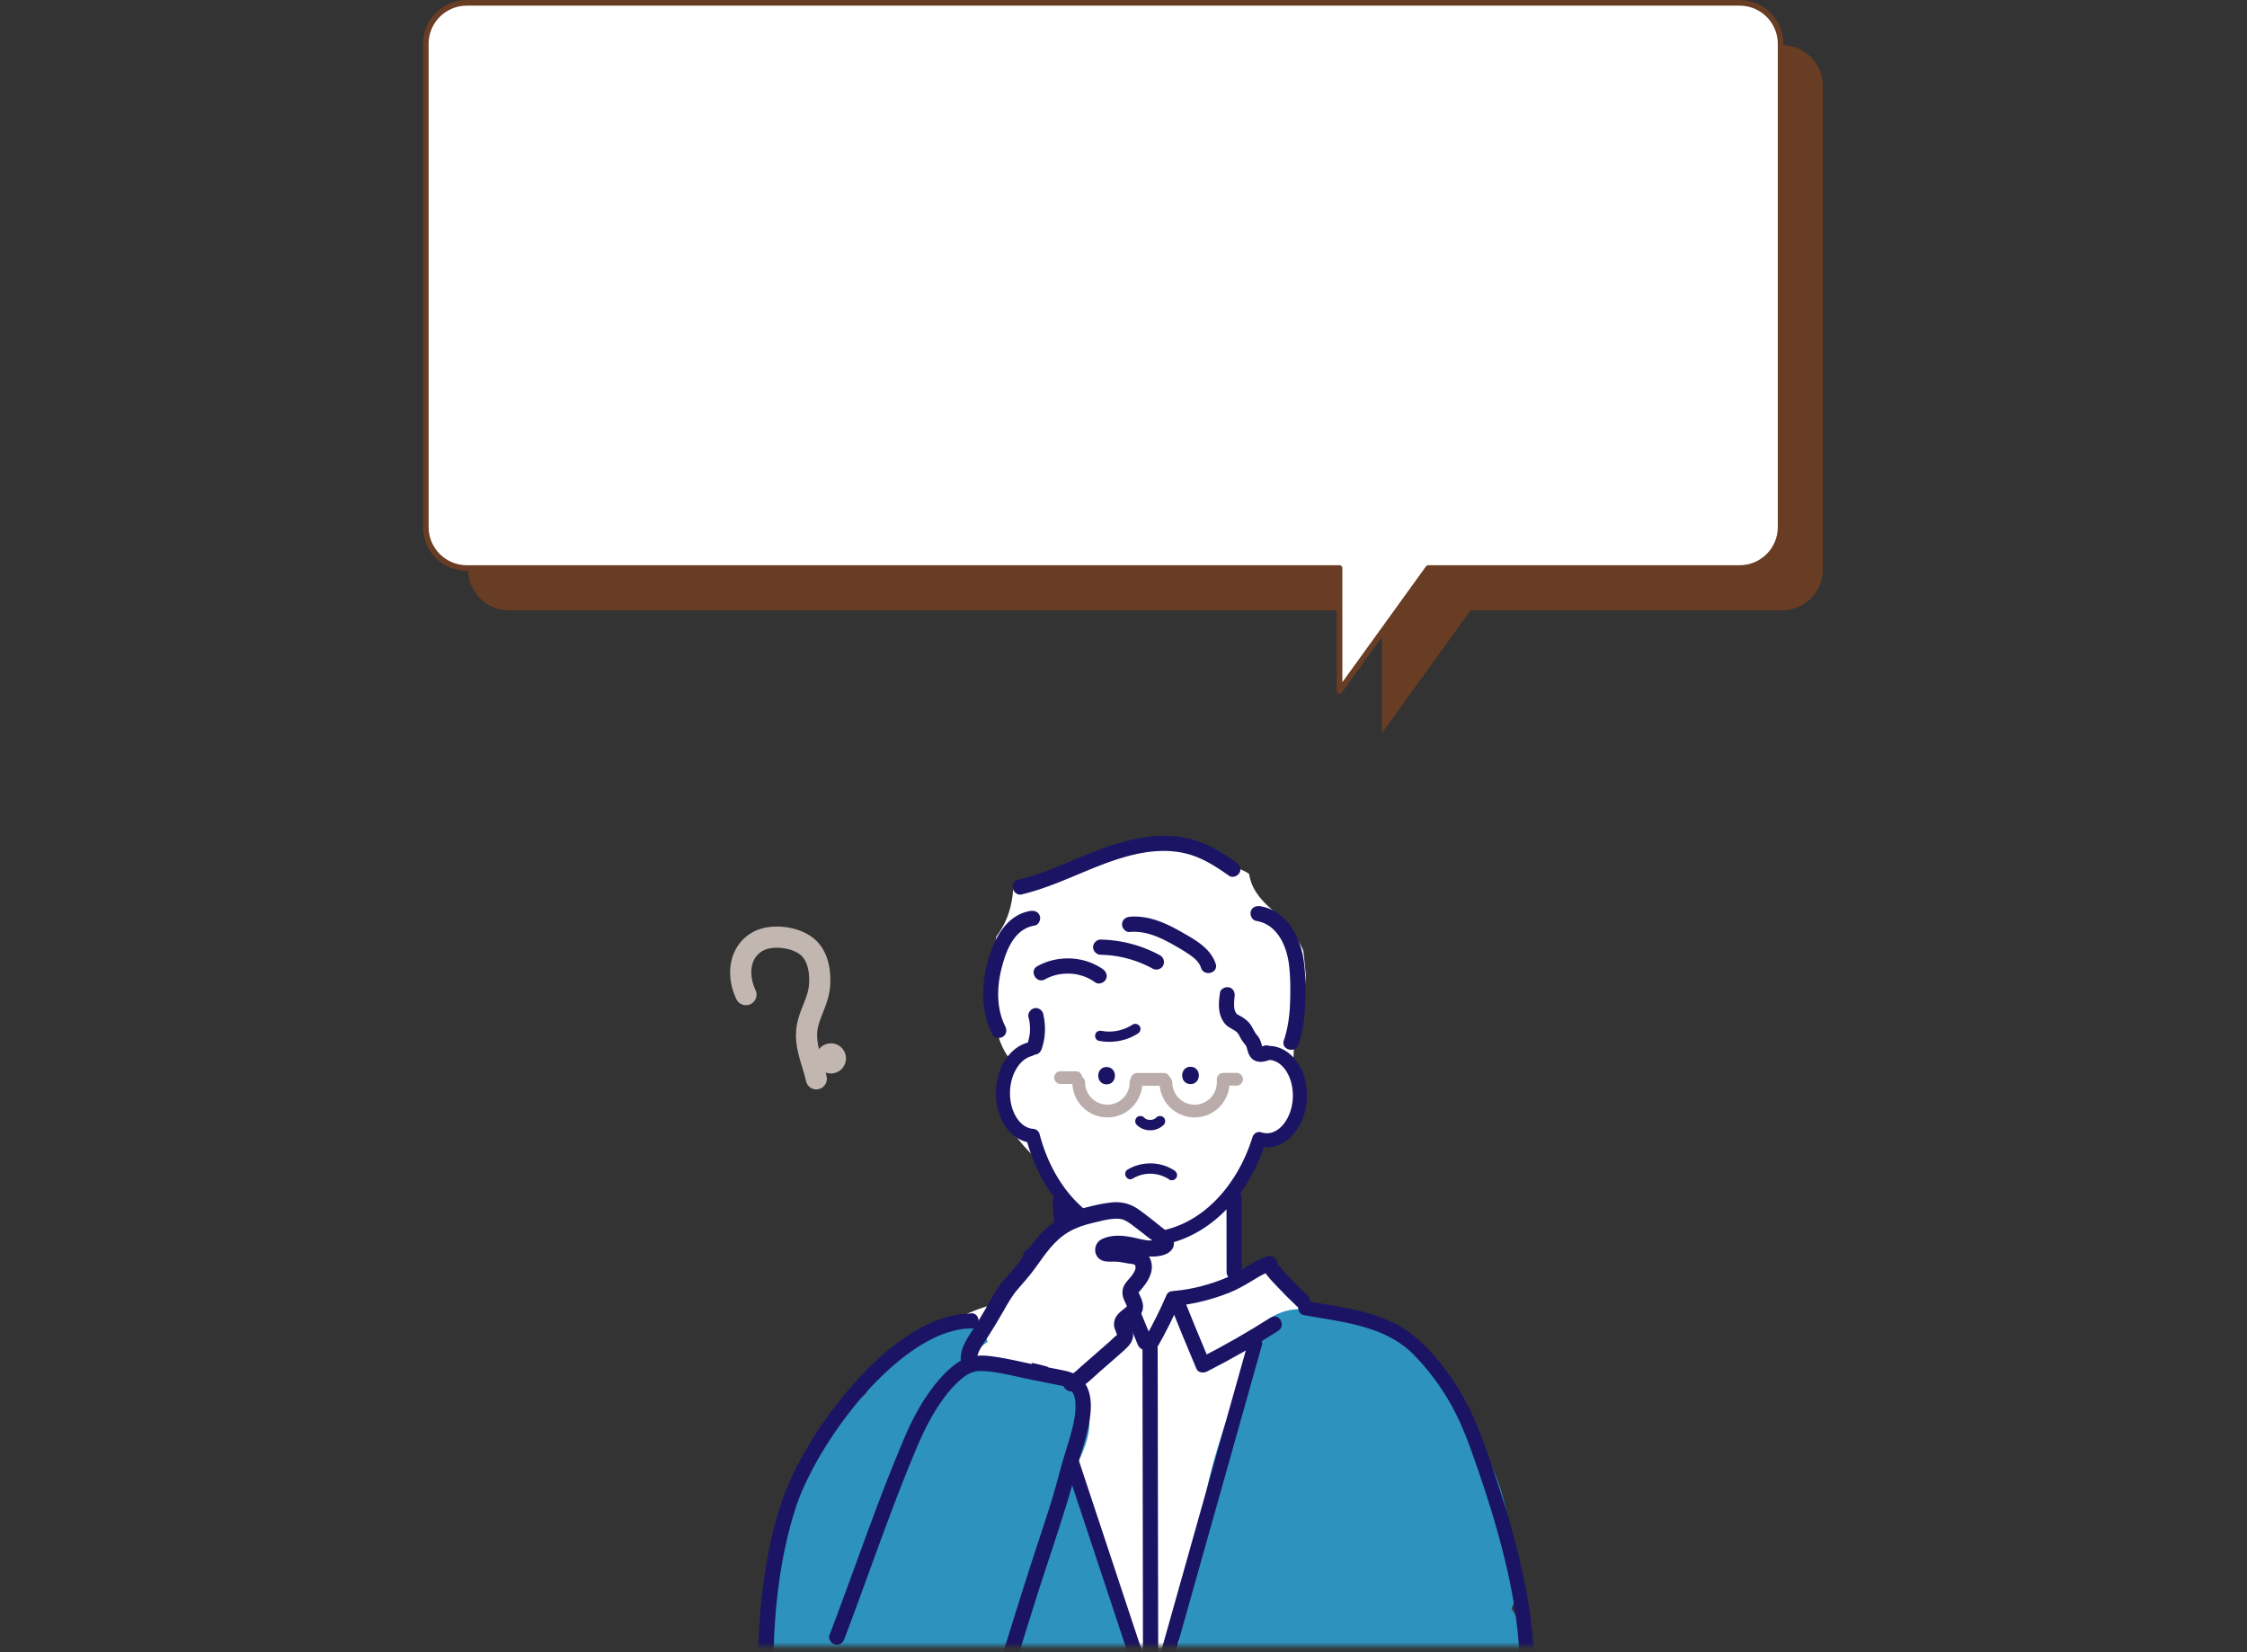 <svg width="340" height="250" fill="none" xmlns="http://www.w3.org/2000/svg"><rect width="100%" height="100%" fill="#333333" stroke="none"/><g clip-path="url(#clip0_1252_217)"><mask id="a" style="mask-type:luminance" maskUnits="userSpaceOnUse" x="112" y="119" width="128" height="131"><path d="M239.61 119h-127.3v130.08h127.3V119z" fill="#fff"/></mask><g mask="url(#a)"><path d="M230.79 250.79a8.189 8.189 0 00-1.74-2.98c.1-1.38-.44-2.73-1.33-3.82.01-1.09 0-2.17-.05-3.26-.19-4.82-.73-9.83-2.06-14.49-.81-2.82-2.05-5.55-3.85-7.81a26.374 26.374 0 00-1.03-2.99c-1.65-6.98-4.98-13.65-12.25-15.37-1.75-.41-3.5-.52-5.24-.56-.3-.13-.61-.26-.93-.36a8.437 8.437 0 00-4.29-.3c-.24-.12-.49-.25-.73-.37-.22-.88-.61-1.66-1.14-2.31-.37-.69-.83-1.32-1.39-1.87-1.58-1.58-3.29-1.91-5.41-2.19-.57-.07-1.13-.03-1.66.09-.18-.46-.36-.92-.56-1.37l-1.22-3.5c.57-3.66 1.24-7.31 1.99-10.94.36-.1.71-.21 1.05-.34.21-.05.41-.11.61-.18.02-.3.13-.6.35-.86.25-.29.52-.54.81-.74.43-.57.92-1.14 1.47-1.4.44-.21 1.05-.26 1.52-.06.07-.05.14-.09.21-.14 2.55-1.92 4.48-4.99 3.39-8.34-.4-1.23-1.01-2.35-1.8-3.31.26-1.03.32-2.11.18-3.16-.06-.45-.16-.9-.28-1.34.37-.92.68-1.87.92-2.84.24-.24.46-.49.67-.74.25-1.74.46-3.49.59-5.25-.1-1.27-.23-2.55-.38-3.82-.79-1.86-2.02-3.47-3.65-4.81-.38-.31-.59-.68-.68-1.07-.18-.15-.36-.3-.53-.45-1.66-1.47-3.03-3.11-3.33-5.28-.25-.19-.53-.36-.83-.5-.49-.23-.98-.43-1.46-.58-.91-1.03-2.1-1.72-3.54-2.27-.98-.38-1.99-.62-3.01-.77-.34-.24-.7-.47-1.07-.68a6.73 6.73 0 00-.22-.35c-2.48-.46-5.09.09-7.51.71-2.92.76-5.73 1.71-8.54 2.83-2.98 1.19-5.93 2.35-8.96 3.23-.2.17-.38.34-.57.52-.14 2.64-.92 5.18-2.55 7.3l-.09.47c.02.16.05.33.08.49-.01.24-.01.48 0 .72-.21.24-.41.5-.59.78-.03.08-.06.15-.09.23-.03.1-.07.19-.11.28 0 .02-.01.04-.02.05-.5 3.1-.34 6.15.08 9.2.19.25.4.48.61.7.28 2.5 1.26 4.8 2.95 6.58-.59.53-1.1 1.21-1.46 2.06-1.85 4.3.97 8.36 3.9 11.3.09.14.17.29.27.43.35.53.82.92 1.34 1.18.71.74 1.38 1.52 1.9 2.43.81 1.41 1.23 2.56 1.84 4.02.15.35.29.7.45 1.04a3.12 3.12 0 00-1.44 2.63c0 .99-.01 1.98-.01 2.96.09.26.19.53.3.78.62 1.36-.76 3.29-2.3 2.6-.91-.41-1.79-.86-2.69-1.28-1.14.8-2.01 1.97-2.53 3.43-.26.73-.44 1.46-.54 2.19-1.9.26-3.73.77-5.23 1.38-2.31.92-4.42 2.12-6.34 3.53-1.57 0-3.12.56-4.17 1.79a26.125 26.125 0 00-3.5 5.32c-.15.11-.31.22-.46.34-2.91 2.28-5.4 5.09-7.41 8.23-.01.43-.06.88-.11 1.37-.19 2.08-.81 4.07-1.37 6.06-1.24 4.45-1.71 9.14-1.97 13.74-.04.71-.39 1.19-.87 1.45.14 2.46-.36 5.19-.38 7.09v.02c.2.72.43 1.43.68 2.14-.05 1.06-.07 2.12-.06 3.19.01.82.17 1.57.43 2.25h.26s.09-.04.13-.06c.02.08.04.17.05.25h108.36c.49-1.35.57-2.83.11-4.27h.03z" fill="#fff"/><path d="M230.8 249.93c-.05-2.2-.74-4.36-1.9-6.22-.06-.12-.12-.24-.18-.35.49-.96.75-2.04.65-3.2-.48-5.72-.91-11.66-3.11-17.03-1.43-3.5-3.34-6.77-5.9-9.46-1.32-3.43-3.3-6.6-5.86-9.21-1.52-1.55-3.38-2.73-5.51-3.24-.53-.13-1.06-.2-1.58-.23-.88-.32-1.78-.55-2.7-.68-1.99-.86-4.05-1.55-6.15-2.02-3.09-.71-6.78.44-8.34 3.39a7.993 7.993 0 00-.93 4.18c-.59 2.18-1.18 4.36-1.77 6.55-1.03.9-1.83 2.1-2.3 3.55-1.16 3.59-2.26 7.26-2.91 10.99-1.61 6.86-2.88 13.79-3.86 20.78 0 .01 0 .02-.01.03l-.12.85c-.34.43-.68.85-1.02 1.28-1.23 1.55-2.03 3.22-2.1 5.02-.86-1.58-1.78-3.13-2.76-4.64 0-.06.02-.13.02-.19-1.5-.76-2.3-2.43-2.29-4.2.02-3.25-1.39-6.41-2.46-9.42-.43-1.23-.83-2.44-1.16-3.66-.9-1.64-1.87-3.26-2.93-4.82-.47-2.76-1.06-5.5-1.76-8.21 1.41-1.25 2.33-3.03 2.24-4.96-.16-3.66-2.96-6.74-6.75-6.75h-2.44c-.07-.05-.13-.11-.2-.16-.98-.75-2.1-1.07-3.23-1.06-.33-.18-.66-.33-.93-.38.46-.75.35-2.57.2-3.25-1.11-4.9-6.61-3.37-9.94-2.01-.18.07-.35.16-.51.24-1.31.17-2.57.8-3.62 1.99-.21.24-.41.49-.62.73-1.47 1.35-2.73 2.91-3.62 4.6-.6.84-1.2 1.69-1.76 2.56-1.4.15-2.74.75-3.73 1.9-2.16 2.5-3.78 5.19-5 8.04-.65.73-1.16 1.61-1.45 2.64-2.33 8.22-3.99 16.62-5.03 25.1.43.52.73 1.19.85 2.03 1.12 7.88.06 16.16 1.62 23.98.36.4.75.78 1.15 1.14a9.858 9.858 0 003.55 5.52c3.71 2.86 8.47 2.98 12.98 2.03.04.29.08.58.11.87 1.3-.32 2.62-.44 3.99-.27.8.1 1.5.42 2.07.88 5.04 1.83 10.43 2.33 15.83 2.47.56-.23 1.19-.34 1.91-.29 11.79.77 23.56-.06 35.32-.91 1.75-.31 3.51-.63 5.25-.98 4.52-.92 9.11-1.86 13.42-3.53 2.39-.92 4.73-1.96 7.1-2.95 4.13-4.54 7.01-9.99 9.24-15.67.29-.73.7-1.29 1.19-1.69-.09-3.89-.18-7.79-.28-11.68l.03-.02z" fill="#2D92BE"/><path d="M173.24 188.58c-.19 0-.39 0-.58-.01-7.84-.3-14.55-6.45-17.23-15.75-2.85-.67-4.87-3.91-4.73-7.78.14-3.58 2.12-6.58 4.84-7.29.57-.15 1.15.19 1.3.76.15.57-.19 1.15-.76 1.3-1.78.47-3.15 2.7-3.25 5.31-.11 3 1.46 5.55 3.51 5.69.46.03.84.35.96.79 2.3 8.74 8.36 14.57 15.44 14.84 7.28.28 14.01-5.51 16.79-14.41.09-.27.28-.5.53-.63s.55-.15.82-.06c.24.08.48.12.73.13 2.06.09 3.9-2.39 4.01-5.4.06-1.54-.32-2.99-1.06-4.09-.68-1-1.57-1.56-2.53-1.6-.59-.02-1.05-.52-1.02-1.1.02-.59.52-1.04 1.1-1.02 1.65.06 3.14.96 4.21 2.53 1 1.47 1.51 3.38 1.43 5.37-.16 4.23-2.95 7.56-6.22 7.45-.09 0-.18 0-.27-.02-3.17 9.08-10.27 15-18.02 15v-.01zm-33.47 93.89c-.37 2.99 3.32 4.12 5.62 4.32 3.83.34 7.69.51 11.53.68 7.76.33 15.53.4 23.3.21 3.9-.1 7.8-.26 11.7-.48 3.53-.2 7.08-.42 10.59-.87 3.3-.43 6.59-1.06 9.73-2.22 3.02-1.12 5.75-2.73 8.26-4.74 4-3.21 7.09-7.38 9.04-12.12 1.86-4.54 2.57-9.49 2.59-14.38.02-5.15-.73-10.29-1.83-15.31-1.1-5-2.58-9.9-4.22-14.75-.86-2.53-1.71-5.08-2.76-7.54-1.24-2.91-2.81-5.67-4.73-8.18-2.01-2.63-4.24-5.08-7.21-6.65-2.79-1.48-5.88-2.21-8.97-2.76-1.53-.27-3.07-.52-4.6-.8-.58-.11-1.17.16-1.34.76-.15.53.18 1.23.76 1.34 5.83 1.08 12.4 1.57 16.77 6.09 2.14 2.21 3.98 4.66 5.49 7.34 1.41 2.5 2.45 5.13 3.4 7.83 1.62 4.59 3.13 9.22 4.35 13.94 1.24 4.77 2.2 9.62 2.56 14.53.34 4.74.15 9.49-1.06 14.07-1.18 4.47-3.35 8.62-6.52 12.03a29.718 29.718 0 01-6.09 5.03c-2.69 1.66-5.67 2.73-8.73 3.45-3.11.73-6.29 1.09-9.47 1.35-3.63.29-7.28.49-10.92.65a348.848 348.848 0 01-33.9-.16c-1.89-.1-3.79-.22-5.68-.35-1.4-.1-2.76-.1-4.08-.62-.44-.17-.83-.4-1.14-.71a2 2 0 01-.24-.35.845.845 0 01-.05-.17c.01.13 0 .02 0 0-.01-.15 0-.29.02-.44.07-.58-.55-1.09-1.09-1.09-.65 0-1.02.5-1.09 1.09l.01-.02z" fill="#1B1464"/><path d="M159.28 181.82c.25 3.57.51 7.15.76 10.72.04.62.5 1.15 1.15 1.15.59 0 1.19-.53 1.15-1.15-.25-3.57-.51-7.15-.76-10.72-.04-.62-.5-1.15-1.15-1.15-.59 0-1.19.53-1.15 1.15zm26.3-.66c0 3.77.01 7.55.02 11.32 0 1.48 2.3 1.48 2.3 0 0-3.77-.01-7.55-.02-11.32 0-1.48-2.3-1.48-2.3 0z" fill="#1B1464"/><path d="M192.25 199.37c-3.5 2.23-7.1 4.29-10.81 6.17.52.14 1.05.28 1.57.41-1.38-3.26-2.72-6.53-4.03-9.81-.37.49-.74.97-1.11 1.46 2.76-.26 5.44-.95 8.02-1.95 1.18-.46 2.26-1.07 3.35-1.72 1.01-.61 2.03-1.28 3.18-1.63-.2-.74-.41-1.48-.61-2.22-2.31.9.4 3.47 1.25 4.39 1.01 1.08 2.06 2.14 3.14 3.16s2.71-.61 1.63-1.63c-.87-.82-1.71-1.66-2.53-2.52-.55-.57-1.1-1.16-1.62-1.77l-.3-.36c.2.25-.06-.09-.11-.16-.05-.08-.1-.21-.16-.27.01.01.1.31.07.15.11.47-.15 1-.75 1.23.58-.22.98-.77.8-1.41-.16-.59-.82-.99-1.41-.8-2.31.71-4.12 2.37-6.33 3.28-2.41.99-5.01 1.7-7.6 1.94-.66.06-1.41.7-1.11 1.46 1.39 3.47 2.81 6.92 4.26 10.36.25.6 1.08.66 1.57.41 3.7-1.88 7.31-3.94 10.81-6.17 1.24-.79.09-2.79-1.16-1.99l-.01-.01zm-36.33-8.07c2.17 1.3 4.33 2.77 6.78 3.48 2.32.67 4.83.77 6.98 1.95-.14-.52-.28-1.05-.41-1.57-1.52 3.23-2.05 6.88-3.86 9.98l1.3-.53c-4.02-1.49-7.57-4.03-11.15-6.33-1.25-.8-2.4 1.19-1.16 1.99 3.76 2.42 7.47 5 11.7 6.56.47.17 1.06-.12 1.3-.53 1.82-3.12 2.34-6.74 3.86-9.98.26-.55.17-1.25-.41-1.57-2.23-1.23-4.75-1.47-7.18-2.09-2.39-.61-4.48-2.09-6.58-3.34-1.27-.76-2.43 1.23-1.16 1.99l-.01-.01z" fill="#1B1464"/><path d="M154.9 189.71c.09-.21-.08.19-.1.22-.06.13-.12.27-.18.4-.1.23-.21.46-.32.69a39.509 39.509 0 01-2.34 4.29c-.32.51-.13 1.29.41 1.57.57.3 1.23.13 1.57-.41 1.23-1.96 2.27-4.02 3.16-6.15.23-.56-.25-1.29-.8-1.41-.67-.15-1.16.21-1.41.8h.01zm14.23 6.37l3.01 7.34c.23.55.77 1.01 1.41.8.53-.17 1.05-.82.8-1.41-1-2.45-2.01-4.9-3.01-7.34-.23-.55-.77-1.01-1.41-.8-.53.17-1.05.82-.8 1.41z" fill="#1B1464"/><path d="M176.53 195.91c-.96 2.23-2.04 4.4-3.24 6.51-.3.52-.14 1.28.41 1.57.55.29 1.26.15 1.57-.41 1.2-2.11 2.28-4.28 3.24-6.51.24-.55.18-1.26-.41-1.57-.5-.26-1.32-.18-1.57.41z" fill="#1B1464"/><path d="M172.87 204.01c.02 13.56.05 27.12.07 40.68 0 3.81.01 7.62.02 11.43 0 1.48 2.3 1.48 2.3 0-.02-13.56-.05-27.12-.07-40.68 0-3.81-.01-7.62-.02-11.43 0-1.48-2.3-1.48-2.3 0zm11.08-58.17c-.79-2.44-3.25-3.72-5.34-4.91-2.33-1.33-4.94-2.46-7.68-2.21-.62.06-1.15.49-1.15 1.15 0 .58.53 1.21 1.15 1.15 2.29-.21 4.39.7 6.35 1.79.93.52 1.87 1.06 2.75 1.67.72.49 1.43 1.11 1.7 1.96.45 1.4 2.68.8 2.22-.61v.01zm-8.39-1.27a19.55 19.55 0 00-9.01-2.4c-.62-.01-1.15.54-1.15 1.15 0 .61.53 1.14 1.15 1.15 2.73.05 5.43.76 7.85 2.09.54.3 1.25.13 1.57-.41.31-.53.13-1.27-.41-1.57v-.01zm-8.68 2.08c-2.88-2.02-6.86-2.16-9.92-.45-1.29.72-.14 2.71 1.16 1.99 1.19-.66 2.48-.93 3.87-.86.65.03 1.24.15 1.93.38.61.2 1.22.52 1.81.94.51.36 1.28.09 1.57-.41.34-.57.1-1.22-.41-1.57l-.01-.02zm-12.23-11.33c4.31-1.02 8.28-3.05 12.41-4.6 3.94-1.48 8.36-2.62 12.55-1.53 2.35.61 4.4 1.93 6.35 3.32.51.36 1.28.09 1.57-.41.34-.58.09-1.21-.41-1.57-1.85-1.32-3.79-2.53-5.95-3.27-2.15-.73-4.49-.91-6.74-.71-4.61.42-8.82 2.27-13.04 4.02-2.39 1-4.81 1.94-7.34 2.54-1.44.34-.83 2.56.61 2.22l-.01-.01zm1.3 2.51c-3.76.61-5.58 4.33-6.49 7.63-1 3.64-1.04 7.6.68 11.03.28.56 1.06.71 1.57.41.57-.33.69-1.02.41-1.57-1.41-2.8-1.29-6.11-.5-9.08.7-2.62 1.91-5.71 4.93-6.2.61-.1.96-.86.8-1.41-.18-.65-.8-.9-1.41-.8l.01-.01zm34.1 1.51c3.28.51 4.71 3.91 5.02 6.86.2 1.87.2 3.78.13 5.66-.08 1.9-.33 3.77-.94 5.58-.47 1.41 1.75 2.01 2.22.61.68-2.03.95-4.17 1.03-6.3.08-2.15.06-4.33-.25-6.46-.51-3.6-2.65-7.56-6.59-8.17-.61-.09-1.24.16-1.41.8-.15.55.19 1.32.8 1.41l-.01.01zm-5.45 10.92c-.17 1.13-.29 2.35.09 3.45.2.57.51 1.11.98 1.5.26.22.55.37.84.54.11.06.22.13.33.2.05.03.09.06.14.09.27.17-.08-.08.04.03.06.05.13.11.19.17.07.07.2.28.03.01.08.12.16.24.23.36.17.32.33.64.54.93.06.09.13.18.2.27.08.11.17.22.26.33.02.02.13.19.04.05s.04.08.06.12c.13.22-.04-.17.04.08.09.3.16.6.26.89.21.55.53 1.01 1.09 1.24.63.26 1.32.14 1.94-.08.59-.2.98-.79.8-1.41-.16-.57-.83-1.01-1.41-.8-.16.06-.32.09-.48.14-.14.03-.14.03.02 0h-.16c.19.03.22.04.1 0 .18.08.21.1.11.04 0 0 .25.19.21.21-.05.04-.14-.48-.02 0-.02-.09-.06-.17-.08-.26-.05-.17-.09-.33-.14-.5a4.41 4.41 0 00-.32-.78c-.09-.16-.2-.29-.31-.43-.02-.03-.2-.24-.1-.12-.27-.34-.45-.73-.66-1.11-.21-.38-.48-.73-.81-1.01-.25-.21-.52-.41-.81-.58-.16-.1-.34-.18-.5-.28-.07-.03-.13-.07-.19-.11.07.06.08.06.02.01-.24-.22-.38-.63-.41-.97-.03-.3-.03-.6-.02-.9 0-.16.02-.32.04-.48 0-.08.02-.16.03-.24-.02.11-.01.1 0-.04.09-.61-.15-1.24-.8-1.41-.54-.15-1.32.18-1.41.8v.05zm-28.95 3.73c.05.2.09.39.12.59 0 .06.02.11.03.17 0-.04-.01-.09-.02-.13.02.11.03.23.04.34.03.37.04.75.02 1.12 0 .19-.03.37-.05.56-.01.09 0 .06.01-.09 0 .06-.02.11-.03.17-.01.09-.03.17-.05.25-.08.4-.18.78-.32 1.17-.2.57.22 1.28.8 1.41.64.15 1.2-.19 1.41-.8.6-1.72.66-3.61.23-5.37-.14-.59-.84-.99-1.41-.8-.61.2-.95.79-.8 1.41h.02zm24.49 10.04c1.68 0 1.68-2.61 0-2.61s-1.68 2.61 0 2.61zm-12.7.04c1.68 0 1.68-2.61 0-2.61s-1.68 2.61 0 2.61zm4.56 6.13c1.08 1.1 3 1.1 4.08 0 .29-.29.31-.82 0-1.11-.31-.29-.8-.31-1.11 0-.05.05-.1.09-.15.13-.08.07.06-.04.06-.05-.01.02-.06.04-.08.06-.06.04-.11.07-.17.1-.02.01-.06.04-.09.04.01 0 .18-.07.08-.03-.13.04-.25.08-.38.11-.03 0-.05 0-.08.01.24-.05.13-.02.07-.01h-.38c-.03 0-.16-.02-.01 0s.01 0-.01 0c-.12-.02-.24-.06-.36-.1-.07-.02-.1-.08.06.03-.02-.01-.05-.02-.07-.03-.06-.03-.12-.06-.17-.1-.03-.02-.05-.04-.08-.06-.07-.04.16.13.05.04-.05-.04-.1-.09-.15-.14-.29-.29-.82-.31-1.11 0-.29.32-.31.8 0 1.11z" fill="#1B1464"/><path d="M167.57 169.08c-1.41 0-2.74-.55-3.75-1.55-1-1-1.56-2.33-1.56-3.75 0-.53.43-.97.96-.97s.96.43.97.96c0 .9.35 1.75.99 2.39.64.64 1.48.99 2.38.99.9 0 1.75-.35 2.39-.99.64-.64.99-1.49.98-2.39 0-.53.43-.97.96-.97s.96.43.97.96c0 1.42-.55 2.75-1.55 3.76-1 1-2.33 1.56-3.75 1.56h.01zm13.19 0c-1.41 0-2.74-.55-3.75-1.55-1-1-1.56-2.33-1.56-3.75 0-.53.43-.97.96-.97s.96.43.97.96c0 .9.35 1.75.99 2.39.64.64 1.48.99 2.38.99.9 0 1.75-.35 2.39-.99.64-.64.99-1.49.98-2.39 0-.53.43-.97.96-.97s.96.43.97.96c0 1.42-.55 2.75-1.55 3.76-1 1-2.33 1.56-3.75 1.56h.01z" fill="#BAACAA"/><path d="M172.06 164.29c-.53 0-.96-.43-.97-.96 0-.53.43-.97.96-.97h4.05c.53 0 .96.43.97.96 0 .53-.43.97-.96.97h-4.05zm13.03-.02c-.53 0-.96-.43-.97-.96 0-.53.43-.97.96-.97h2.03c.53 0 .96.43.97.96 0 .53-.43.97-.96.97h-2.03zm-24.61-.25c-.53 0-.96-.43-.97-.96 0-.53.43-.97.96-.97h2.32c.53 0 .96.43.97.96 0 .53-.43.97-.96.97h-2.32z" fill="#BAACAA"/><path d="M174.45 259.28c-.45 0-.86-.28-1.01-.73l-17.84-53.82c-.19-.56.12-1.16.68-1.35.56-.18 1.16.12 1.35.68l17.84 53.82c.19.56-.12 1.16-.68 1.35-.11.04-.22.05-.34.05z" fill="#1B1464"/><path d="M174.45 259.28a1.063 1.063 0 01-1.03-1.35l15.47-54.95c.16-.57.75-.9 1.31-.74.57.16.9.75.74 1.31l-15.47 54.95c-.13.47-.56.78-1.02.78zm-3.03-80.96c1.7-1.02 3.86-.95 5.51.16.35.24.87.07 1.07-.28.23-.39.07-.83-.28-1.07-2.08-1.41-4.95-1.45-7.09-.16-.86.52-.08 1.88.79 1.35zm-.03-23.29c-1.41.91-3.12 1.26-4.7.95-.41-.08-.85.12-.96.55-.11.38.13.88.55.96 2.03.39 4.16.02 5.91-1.11.35-.23.5-.69.28-1.07-.21-.35-.72-.51-1.07-.28h-.01z" fill="#1B1464"/><path d="M164.76 213.91c-.52-3.91-4.09-6.25-7.86-6.16-1.89.05-3.75.04-5.63-.1-3.53-.27-6.9 3.29-6.75 6.75.13 2.94 1.77 5.13 4.19 6.14-.93 3.4 1.17 7.48 4.72 8.29 3.56.81 7.3-1.07 8.3-4.71.02-.08.1-.33.17-.54.05-.12.11-.23.13-.28.33-.64.7-1.27 1.03-1.92 1.2-2.39 2.06-4.77 1.7-7.47z" fill="#2D92BE"/><path d="M175.24 185.51c-1.33-.77-2.71-1.5-4.22-1.8-1.97-.53-4.05-.55-6.06-.02-.07.02-.14.05-.21.08-.66.18-1.31.49-1.81.75-.45.23-.88.5-1.29.8-.2.07-.41.13-.61.21-.35.14-.62.38-.73.69-.74.18-1.44.5-2.07.96-1.23.88-2.14 2.06-3.06 3.25-.31.41-.2.89.1 1.22 0 .02-.02.03-.03.05-1.05 1.14-2.26 2.13-3.27 3.3-1.4 1.63-2.32 3.58-2.61 5.71-.1.74-.21 1.64.08 2.35-.89.49-1.57 1.3-1.78 2.34-.06.27-.02.52.07.73.43-.25.9-.41 1.42-.43 4.4-.15 8.6.51 12.64 2.33.23.1.43.22.62.35.92-.1 1.81-.33 2.62-.8 1.14-.66 2.1-1.77 2.33-3.1.04-.21.03-.42-.02-.6.71-.61 1.4-1.26 2.05-1.94.05-.02.11-.04.16-.07.71-.37 1.16-1.14 1.5-1.83.35-.7.62-1.45.78-2.21a9.14 9.14 0 00-.24-4.67c-.08-.26-.23-.45-.42-.58.27 0 .55 0 .81.02.6.02 1.1-.52 1.1-1.1 0-.64-.51-1.04-1.1-1.1-.12-.01-.23-.02-.35-.04a1.04 1.04 0 00-.58-.4c-1.34-.35-2.72-.56-4.1-.64-.19-.21-.31-.46-.32-.73 0-.17-.05-.33-.12-.47l.13-.17c.4-.22.79-.44 1.19-.66h.02c1.11-.14 2.23.14 3.31.32 1.26.21 2.54.33 3.78-.07.88-.28 1.11-1.53.26-2.02l.03-.01z" fill="#fff"/><path d="M147.84 206.03c-.12-1.44.89-2.56 1.62-3.72.82-1.29 1.62-2.59 2.37-3.92.67-1.18 1.29-2.3 2.18-3.33.91-1.05 1.83-2.08 2.65-3.21 1.48-2.07 2.89-4.23 5.16-5.51 1.11-.63 2.32-1.02 3.56-1.31 1.1-.26 2.21-.58 3.34-.62.58-.02 1.03 0 1.55.27.65.34 1.21.81 1.79 1.25.56.43 1.12.85 1.67 1.3.33.27 1.46.97 1.51 1.32v-.65c.15-.54.37-.27 0-.27-.13 0-.29.07-.42.08-.37.04-.77.02-1.14-.02-.72-.08-1.43-.28-2.14-.43-1.59-.34-3.23-.49-4.75.2-1.52.7-1.43 2.97.28 3.36.55.13 1.14.07 1.7.08.66 0 1.26.18 1.9.27.37.05.51.05.74.11.11.03.21.05.31.08.06.13-.15-.05 0 0 .03.07.14.32.1.55-.05.29-.2.56-.36.81-.34.54-.82.96-1.18 1.48-.46.65-.55 1.43-.31 2.19.11.33.27.63.42.95.02.04.18.51.15.25 0 .04-.02.07-.03.11.05-.12.04-.11-.03.01.15-.19-.11.09-.12.1-.23.21-.23.19-.43.35-.53.41-1.02.85-1.25 1.5-.09.26-.13.54-.12.81.02.53.28.91.42 1.39.05.17.07.13-.1.25-.3.21-.56.52-.84.76-.75.66-1.5 1.32-2.26 1.98-.7.61-1.4 1.23-2.1 1.84-.58.51-1.18 1.16-1.92 1.43-.62.23-1.04.83-.86 1.51.16.6.88 1.09 1.51.86 1.62-.6 2.85-1.93 4.13-3.06 1.27-1.12 2.58-2.21 3.83-3.37.58-.54 1.08-1.22 1.09-2.04 0-.45-.13-.84-.31-1.25-.04-.09-.09-.24-.13-.32-.12-.27.04-.06-.03-.05-.01.03-.02.06-.04.09.08-.12.08-.13 0-.02.09-.08.17-.17.26-.25.3-.26-.18.14.14-.12.15-.12.3-.23.45-.34.5-.4.93-.91 1.09-1.55.18-.71-.04-1.37-.33-2.01-.11-.24-.2-.47-.27-.62-.12-.29.03-.07-.01-.01.08-.1.18-.2.26-.3 1.02-1.18 2.05-2.62 1.67-4.28-.17-.75-.63-1.42-1.31-1.8-.28-.15-.59-.26-.91-.32-.19-.04-.39-.06-.59-.09-.09-.01-.18-.02-.27-.04.1.01.07 0-.08-.01-.67-.12-1.32-.28-2-.31-.27-.01-.55 0-.82 0h-.4c-.09 0-.19 0-.28-.02.28.04.46.2.56.49.06.24-.12.72-.25.73.1 0 .28-.11.39-.14.31-.09.61-.11.93-.11.7 0 1.38.14 2.07.29 1.62.36 3.39.77 5 .17.84-.31 1.54-1 1.35-1.98-.17-.84-.92-1.44-1.56-1.94-1.19-.95-2.38-1.91-3.61-2.81-1.28-.93-2.64-1.32-4.22-1.16-1.38.14-2.75.47-4.1.82-3.09.81-5.61 2.52-7.57 5.03-1.01 1.3-1.88 2.71-2.94 3.96-1.1 1.29-2.32 2.5-3.15 3.98-.94 1.66-1.88 3.31-2.89 4.92-1.03 1.64-2.35 3.26-2.18 5.31.05.66.52 1.23 1.23 1.23.62 0 1.28-.56 1.23-1.23v.07z" fill="#1B1464"/><path d="M146.95 198.75c-3.23.02-6.33 1.3-9.03 2.99-3.15 1.97-5.93 4.52-8.41 7.27-2.62 2.9-4.96 6.06-6.98 9.4-1.74 2.88-3.3 5.93-4.35 9.14-3.23 9.87-3.68 20.43-3.47 30.73.09 4.68.19 9.44 1.25 14.02.52 2.23 1.3 4.42 2.42 6.41.86 1.53 1.86 2.85 3.3 3.85 2.68 1.86 6.14 2.59 9.34 2.81 3.14.21 6.59-.09 9.41-1.6 1.63-.88 2.8-2.28 3.6-3.94 1.11-2.32 1.91-4.81 2.78-7.22 1.82-5.07 3.5-10.18 5.13-15.31 1.63-5.13 3.21-10.27 4.83-15.4 1.63-5.16 3.42-10.27 4.97-15.46.57-1.92 1.03-3.88 1.62-5.8.44-1.44.91-2.88 1.24-4.36.62-2.74 1.04-6.42-1.69-8.19-.74-.48-1.59-.65-2.44-.82-1.31-.26-2.62-.52-3.93-.79-2.38-.48-4.78-1.1-7.2-1.33-1.64-.15-3.24.17-4.59 1.14-1.84 1.31-3.32 3.15-4.58 5.01-1.36 2.01-2.45 4.19-3.39 6.42-1.03 2.44-2.02 4.89-2.98 7.36-1.93 4.99-3.74 10.04-5.58 15.06-.89 2.43-1.78 4.85-2.71 7.26-.22.58.25 1.27.81 1.43.65.18 1.2-.22 1.43-.81 3.66-9.59 6.91-19.35 10.9-28.82.88-2.1 1.87-4.16 3.1-6.09 1.09-1.7 2.45-3.49 4.01-4.69.3-.23.62-.44.96-.61.07-.04.14-.07.21-.1-.16.07.01 0 .04-.01.18-.06.35-.12.54-.16l.27-.06c.19-.04-.16.02.03 0 .17-.02.35-.03.52-.03.4 0 .81.02 1.21.06 2.15.23 4.51.85 6.7 1.29 1.27.25 2.55.51 3.82.76.41.08.81.16 1.21.29.33.11-.11-.06.07.03l.18.09c.07.04.14.08.22.13.05.03.27.21.08.05.1.08.18.17.27.26.04.04.08.09.12.14-.16-.19-.02-.03.01.03l.21.36c.02.04.09.2 0-.02.04.09.07.18.1.27.04.12.08.25.1.38.02.06.03.13.04.2 0 0 .05.32.03.15-.02-.15 0 .07.01.1 0 .09.02.18.02.26.01.18.01.36.01.54 0 .32-.02.64-.05.97-.04.41-.05.46-.13.93-.13.73-.31 1.45-.5 2.17-.36 1.32-.79 2.62-1.18 3.93-.61 2.11-1.14 4.24-1.79 6.35-.77 2.49-1.61 4.97-2.42 7.45-1.62 4.95-3.16 9.92-4.71 14.89-1.54 4.93-3.08 9.85-4.72 14.75-.82 2.45-1.66 4.9-2.53 7.33-.82 2.3-1.58 4.69-2.61 6.91-.42.9-.91 1.76-1.64 2.44-.11.1-.22.19-.33.28.18-.15-.1.07-.16.11-.29.19-.58.37-.89.52-.13.07-.26.13-.39.19-.21.09-.07.03-.03.01-.07.03-.14.06-.21.08-.36.14-.72.26-1.09.36-.71.2-1.43.35-2.16.45.13-.02-.25.03-.33.04a26.135 26.135 0 01-1.83.11c-.8.01-1.61-.01-2.41-.08-1.46-.12-2.98-.41-4.48-.89-1.28-.41-2.44-.91-3.6-1.79.17.13-.02-.01-.05-.05l-.2-.17c-.1-.09-.2-.18-.3-.28-.09-.09-.19-.19-.27-.29-.05-.06-.11-.12-.16-.19-.05-.06-.04-.05.03.05-.04-.05-.07-.1-.11-.15-.62-.87-1.17-1.79-1.64-2.75-1.87-3.84-2.39-8.23-2.63-12.45-.27-4.83-.32-9.69-.16-14.53.16-4.96.62-9.92 1.62-14.79.48-2.32 1.07-4.63 1.82-6.87.5-1.49 1.01-2.67 1.7-4.08 1.55-3.18 3.44-6.19 5.54-9.03 2.17-2.93 4.63-5.68 7.38-8.08 1.26-1.1 2.54-2.08 3.96-2.97 1.33-.84 2.67-1.52 4.06-1.99.64-.22 1.29-.39 1.96-.52l.51-.09c.22-.03-.27.03.09-.01.08 0 .15-.02.23-.02.34-.03.68-.05 1.02-.05 1.49 0 1.49-2.32 0-2.32v.05z" fill="#1B1464"/></g><path d="M269.62 6.83H77.03c-3.43 0-6.2 2.78-6.2 6.2v73.12c0 3.43 2.78 6.2 6.2 6.2h132.06v18.59l13.42-18.59h47.12c3.43 0 6.2-2.78 6.2-6.2V13.03c0-3.43-2.78-6.2-6.2-6.2h-.01z" fill="#693D24"/><path d="M263.22.43H70.63c-3.43 0-6.2 2.77-6.2 6.2v73.12c0 3.43 2.78 6.2 6.2 6.2h132.06v18.59l13.42-18.59h47.12c3.43 0 6.2-2.78 6.2-6.2V6.63c0-3.43-2.78-6.2-6.2-6.2h-.01z" fill="#fff"/><path d="M263.22.43H70.63c-3.43 0-6.2 2.77-6.2 6.2v73.12c0 3.43 2.78 6.2 6.2 6.2h132.06v18.59l13.42-18.59h47.12c3.43 0 6.2-2.78 6.2-6.2V6.63c0-3.43-2.78-6.2-6.2-6.2h-.01z" stroke="#693D24" stroke-width=".85" stroke-linecap="round" stroke-linejoin="round"/><path d="M123.52 164.84a1.6 1.6 0 01-1.56-1.26c-.15-.68-.36-1.37-.58-2.1-.53-1.75-1.08-3.56-.91-5.6.12-1.42.6-2.65 1.07-3.84.4-1.01.77-1.96.86-2.9.09-.99.15-3.42-1.25-4.63-1.29-1.12-4.2-1.46-5.66-.68-2.18 1.17-2.14 3.93-1.17 5.99.38.8.03 1.75-.77 2.13-.8.37-1.75.03-2.13-.77-1.91-4.07-.84-8.35 2.55-10.17 2.64-1.42 6.97-.91 9.27 1.08 2.43 2.1 2.51 5.5 2.35 7.34-.13 1.4-.61 2.62-1.07 3.79-.4 1.02-.78 1.98-.86 2.93-.12 1.43.32 2.88.78 4.41.23.75.46 1.53.64 2.33a1.608 1.608 0 01-1.57 1.95h.01z" fill="#C1B7B0"/><path d="M128.01 160.15a2.279 2.279 0 11-4.56 0 2.279 2.279 0 114.56 0z" fill="#C1B7B0"/></g><defs><clipPath id="clip0_1252_217"><path fill="#fff" transform="translate(64)" d="M0 0h212v250H0z"/></clipPath></defs></svg>